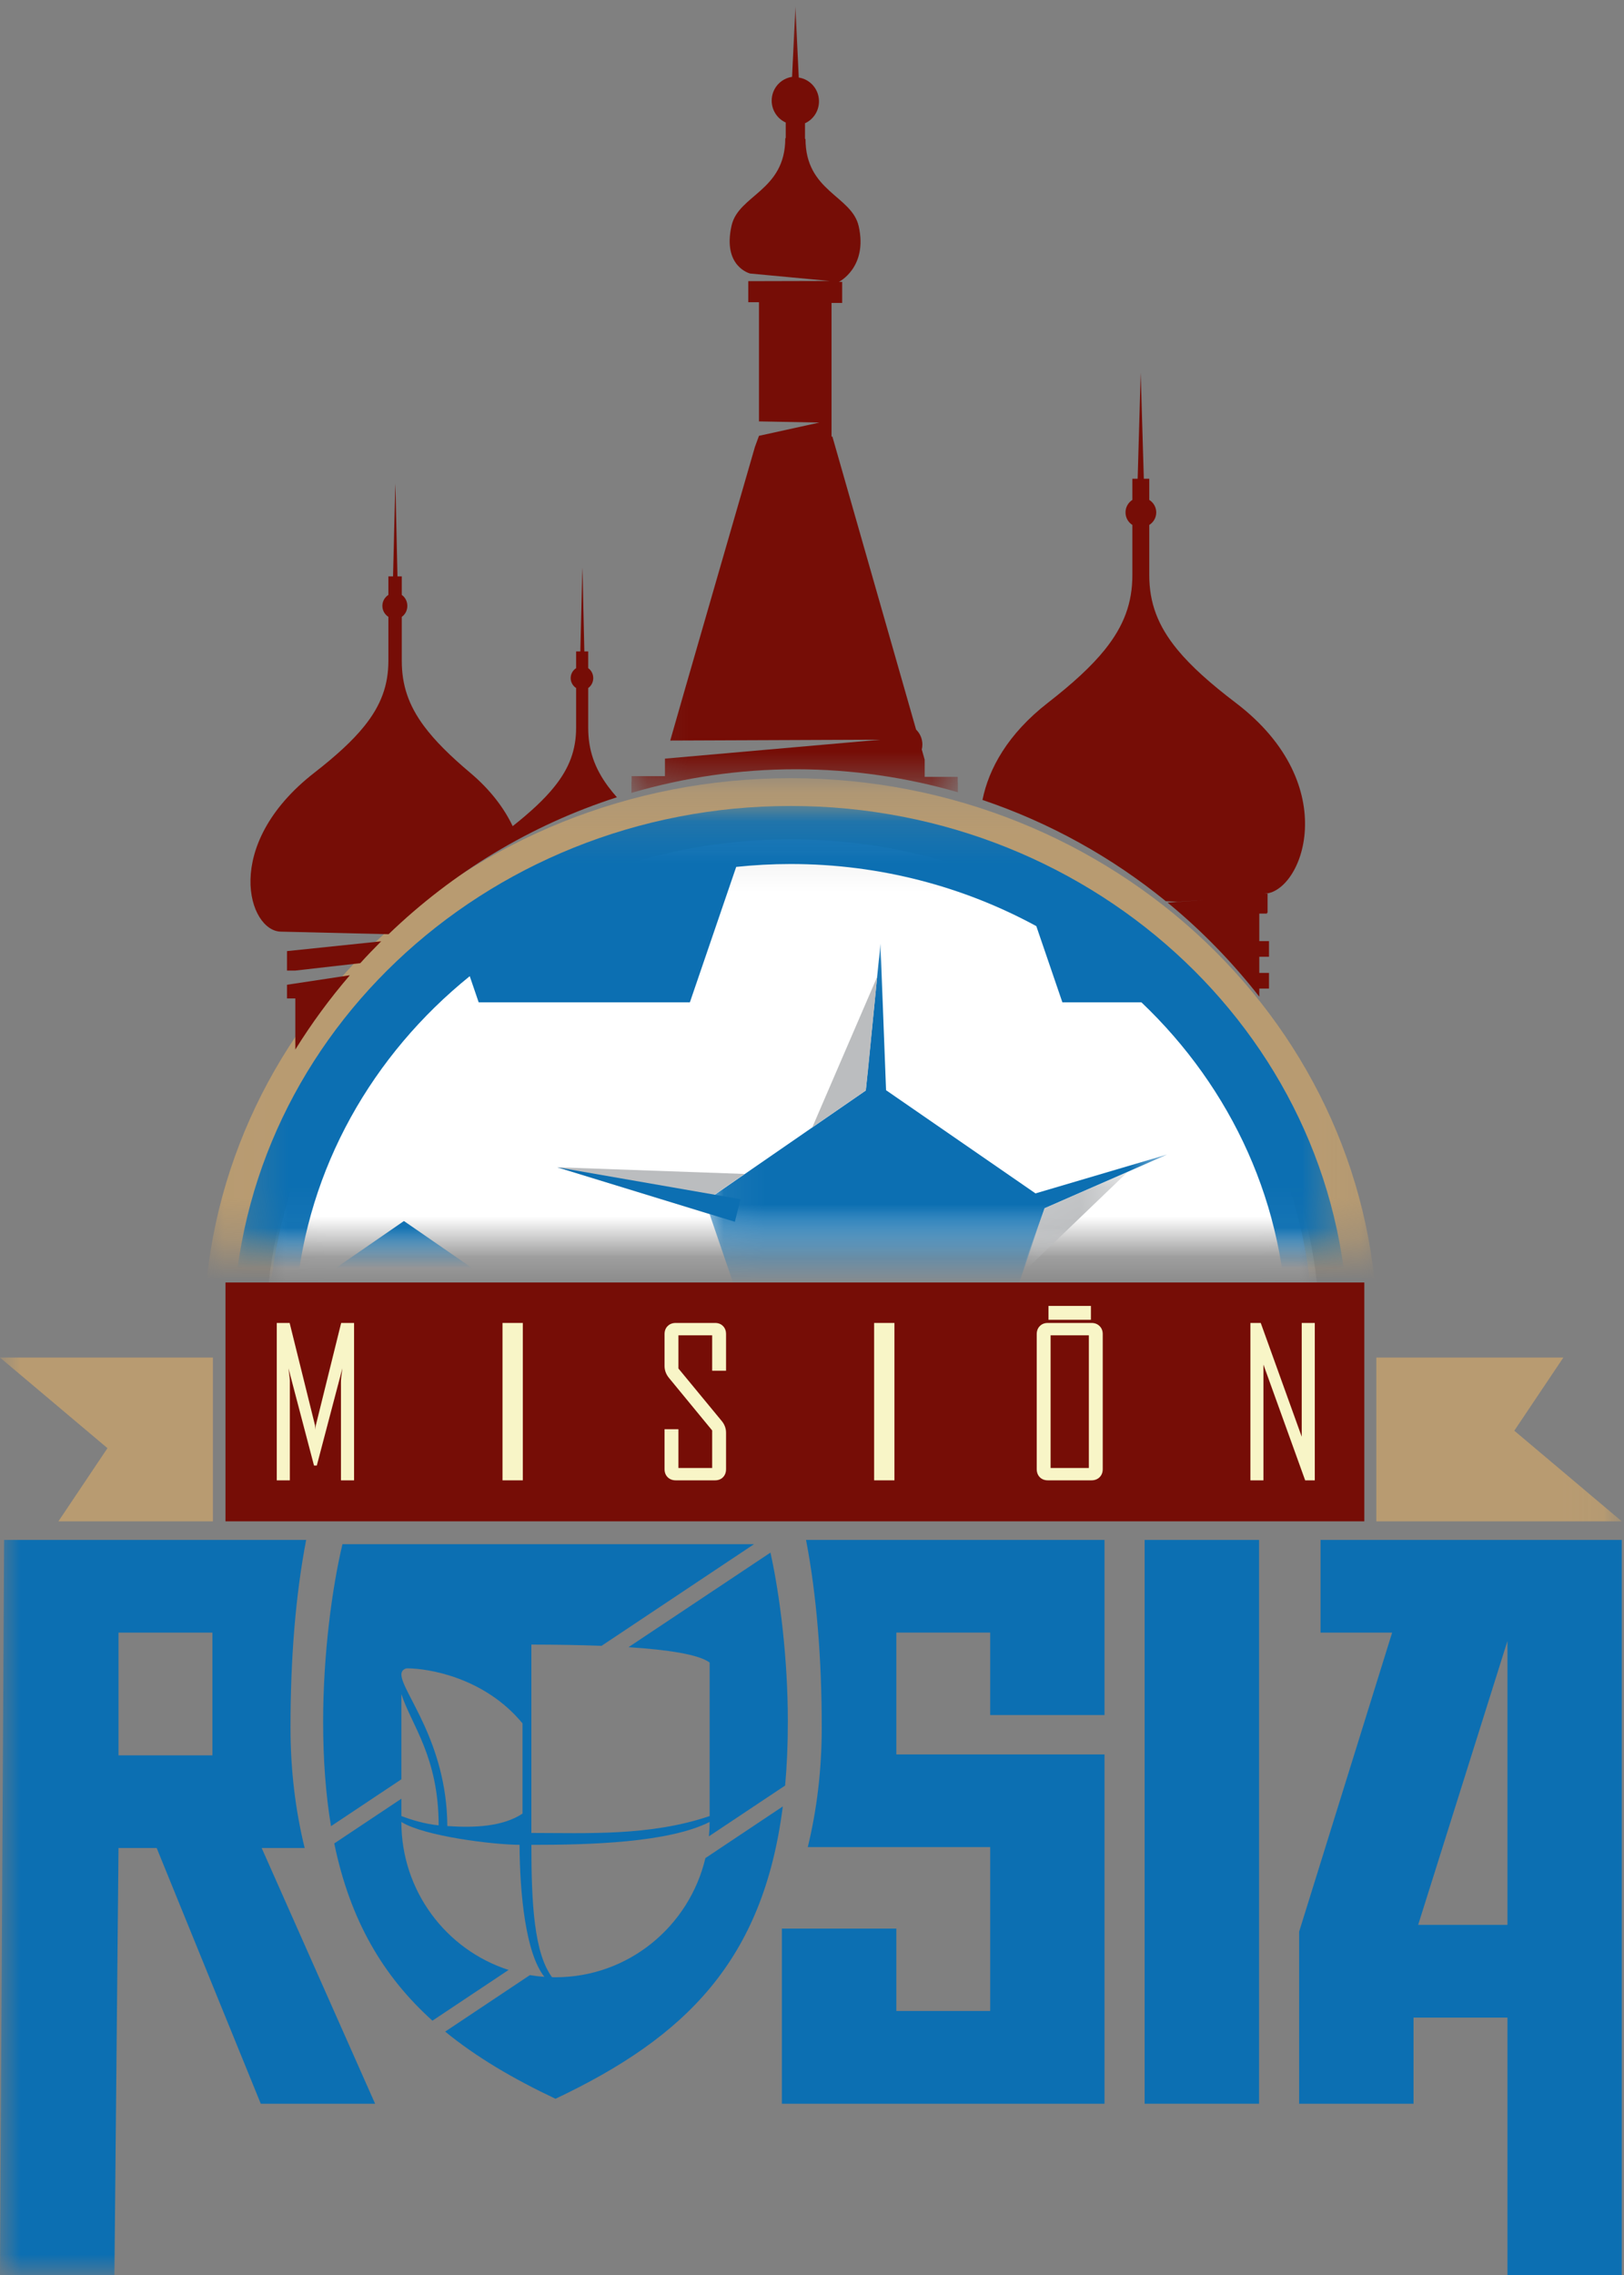 <?xml version="1.0" encoding="UTF-8"?>
<svg width="40px" height="56px" viewBox="0 0 40 56" version="1.1" xmlns="http://www.w3.org/2000/svg" xmlns:xlink="http://www.w3.org/1999/xlink">
    <rect x="0" y="0" width="40" height="56" fill="#808080" stroke="none"/>
    <!-- Generator: Sketch 50.2 (55047) - http://www.bohemiancoding.com/sketch -->
    <title>lg_mision_rusia</title>
    <desc>Created with Sketch.</desc>
    <defs>
        <polygon id="path-1" points="0.031 0.106 25.991 0.106 25.991 10.242 0.031 10.242"></polygon>
        <polygon id="path-3" points="0.019 0.155 28.925 0.155 28.925 11.682 0.019 11.682"></polygon>
        <polygon id="path-5" points="0.171 0.119 27.636 0.119 27.636 10.962 0.171 10.962"></polygon>
        <polygon id="path-7" points="0.05 0.089 11.427 0.089 11.427 7.542 0.05 7.542"></polygon>
        <polygon id="path-9" points="0.047 0.126 2.685 0.126 2.685 1.962 0.047 1.962"></polygon>
        <polygon id="path-11" points="0.111 0.149 8.151 0.149 8.151 19.517 0.111 19.517"></polygon>
        <polygon id="path-13" points="0 56 39.945 56 39.945 0.149 0 0.149"></polygon>
    </defs>
    <g id="Page-1" stroke="none" stroke-width="1" fill="none" fill-rule="evenodd">
        <g id="Artboard-1-Copy" transform="translate(-70, 0)">
            <g id="lg_mision_rusia" transform="translate(70, 0)">
                <g id="Group-22" transform="translate(5, 19)">
                    <g id="Group-3" transform="translate(1.516, 1.44)">
                        <mask id="mask-2" fill="white">
                            <use xlink:href="#path-1"></use>
                        </mask>
                        <g id="Clip-2"></g>
                        <path d="M0.031,12.432 C0.031,19.24 5.842,24.759 13.011,24.759 C20.18,24.759 25.991,19.24 25.991,12.432 C25.991,5.625 20.18,0.106 13.011,0.106 C5.842,0.106 0.031,5.625 0.031,12.432" id="Fill-1" fill="#FFFFFF" mask="url(#mask-2)"></path>
                    </g>
                    <g id="Group-6">
                        <mask id="mask-4" fill="white">
                            <use xlink:href="#path-3"></use>
                        </mask>
                        <g id="Clip-5"></g>
                        <path d="M1.604,13.88 C1.604,20.619 7.376,26.101 14.473,26.101 C21.568,26.101 27.341,20.619 27.341,13.88 C27.341,7.141 21.568,1.659 14.473,1.659 C7.376,1.659 1.604,7.141 1.604,13.88 M0.019,13.88 C0.019,6.312 6.502,0.155 14.473,0.155 C22.442,0.155 28.925,6.312 28.925,13.88 C28.925,21.448 22.442,27.605 14.473,27.605 C6.502,27.605 0.019,21.448 0.019,13.88" id="Fill-4" fill="#B89B71" mask="url(#mask-4)"></path>
                    </g>
                    <g id="Group-9" transform="translate(0.569, 0.72)">
                        <mask id="mask-6" fill="white">
                            <use xlink:href="#path-5"></use>
                        </mask>
                        <g id="Clip-8"></g>
                        <path d="M13.904,24.772 C8.954,24.772 4.686,21.963 2.764,17.937 L6.98,17.937 L8.588,13.24 L4.38,10.336 L1.724,12.168 C2.005,9.027 3.608,6.24 6.001,4.309 L6.221,4.953 L11.423,4.953 L12.564,1.619 C13.004,1.573 13.451,1.548 13.904,1.548 C16.105,1.548 18.17,2.106 19.956,3.077 L20.598,4.953 L22.545,4.953 C24.759,7.056 26.131,9.959 26.131,13.16 C26.131,19.563 20.646,24.772 13.904,24.772 M13.904,0.119 C6.331,0.119 0.171,5.969 0.171,13.16 C0.171,20.351 6.331,26.201 13.904,26.201 C21.476,26.201 27.636,20.351 27.636,13.16 C27.636,5.969 21.476,0.119 13.904,0.119" id="Fill-7" fill="#0C6FB2" mask="url(#mask-6)"></path>
                    </g>
                    <g id="Group-12" transform="translate(12.32, 4.14)">
                        <mask id="mask-8" fill="white">
                            <use xlink:href="#path-7"></use>
                        </mask>
                        <g id="Clip-11"></g>
                        <polygon id="Fill-10" fill="#0C6FB2" mask="url(#mask-8)" points="8.185 6.236 4.504 3.696 4.366 0.089 4.005 3.703 0.05 6.431 1.659 11.129 6.86 11.129 8.409 6.602 11.427 5.279"></polygon>
                    </g>
                    <polygon id="Fill-13" fill="#BBBDBF" points="16.325 7.843 16.381 7.332 16.605 5.046 15.006 8.753 15.272 8.569"></polygon>
                    <g id="Group-17" transform="translate(20.092, 9.72)">
                        <mask id="mask-10" fill="white">
                            <use xlink:href="#path-9"></use>
                        </mask>
                        <g id="Clip-16"></g>
                        <polygon id="Fill-15" fill="#BBBDBF" mask="url(#mask-10)" points="2.685 0.126 0.909 0.903 0.637 1.022 0.047 2.657"></polygon>
                    </g>
                    <polygon id="Fill-18" fill="#BBBDBF" points="12.384 10.556 13.34 9.897 8.724 9.733 12.499 10.892"></polygon>
                    <polygon id="Fill-20" fill="#0C6FB2" points="13.239 10.519 8.724 9.733 13.1 11.075"></polygon>
                </g>
                <g id="Group-51">
                    <path d="M7.069,23.553 L7.069,23.891 L7.274,23.891 L8.874,23.709 C9.041,23.525 9.213,23.346 9.388,23.171 L7.069,23.412 L7.069,23.553 Z" id="Fill-23" fill="#760D06"></path>
                    <path d="M8.617,24.006 L7.069,24.24 L7.069,24.577 L7.274,24.577 L7.274,25.835 C7.675,25.189 8.124,24.579 8.617,24.006" id="Fill-25" fill="#760D06"></path>
                    <path d="M28.715,22.183 L28.997,22.198 L29.659,22.153 L28.758,22.218 C29.594,22.903 30.35,23.681 31.017,24.533 L31.017,24.334 L31.256,24.334 L31.256,23.949 L31.017,23.949 L31.017,23.551 L31.256,23.551 L31.256,23.166 L31.017,23.166 L31.017,22.488 L31.207,22.488 L31.207,22.467 L31.221,22.467 L31.221,21.999 L31.129,21.999 C32.068,21.999 33.118,19.337 30.437,17.3 C29.81,16.823 29.338,16.402 28.999,15.99 C28.517,15.404 28.307,14.838 28.307,14.157 L28.307,12.922 C28.41,12.857 28.479,12.744 28.479,12.613 C28.479,12.484 28.41,12.37 28.307,12.305 L28.307,11.785 L28.173,11.785 L28.096,9.179 L28.021,11.785 L27.891,11.785 L27.891,12.305 C27.789,12.37 27.722,12.484 27.722,12.613 C27.722,12.744 27.789,12.857 27.891,12.922 L27.891,14.157 C27.891,14.838 27.684,15.404 27.214,15.99 C26.883,16.402 26.422,16.823 25.809,17.3 C24.822,18.067 24.353,18.922 24.199,19.691 C25.857,20.25 27.383,21.1 28.715,22.183" id="Fill-27" fill="#760D06"></path>
                    <g id="Group-31" transform="translate(15.442, 0)">
                        <mask id="mask-12" fill="white">
                            <use xlink:href="#path-11"></use>
                        </mask>
                        <g id="Clip-30"></g>
                        <path d="M4.159,18.936 C5.543,18.936 6.882,19.136 8.151,19.501 L8.151,19.261 L8.147,19.261 L8.147,19.123 L7.333,19.123 L7.333,18.692 L7.331,18.692 L7.262,18.45 C7.271,18.41 7.277,18.369 7.277,18.327 C7.277,18.184 7.218,18.053 7.122,17.959 L5.06,10.746 L5.039,10.746 L5.039,10.401 L5.039,10.39 L5.039,10.189 L5.039,8.364 L5.039,8.153 L5.039,7.609 L5.039,7.457 L5.301,7.457 L5.301,6.939 L5.22,6.939 C5.22,6.939 5.935,6.584 5.709,5.571 C5.539,4.812 4.398,4.72 4.398,3.42 L4.386,3.42 L4.386,3.034 C4.589,2.942 4.73,2.735 4.73,2.494 C4.73,2.197 4.513,1.951 4.232,1.909 L4.15,0.166 L4.15,0.149 L4.067,1.892 C3.783,1.934 3.565,2.179 3.565,2.477 C3.565,2.717 3.707,2.924 3.911,3.016 L3.911,3.402 L3.9,3.402 C3.9,4.702 2.748,4.794 2.577,5.553 C2.348,6.566 3.034,6.733 3.034,6.733 L4.991,6.916 L2.988,6.921 L2.988,7.439 L3.252,7.439 L3.252,7.591 L3.252,8.135 L3.252,8.346 L3.252,10.172 L3.252,10.373 L4.741,10.401 L3.252,10.728 L3.152,11.001 C3.152,11.001 1.135,17.973 1.066,18.229 L6.24,18.208 L0.936,18.674 L0.936,19.105 L0.115,19.105 L0.115,19.244 L0.111,19.244 L0.111,19.517 C1.397,19.141 2.754,18.936 4.159,18.936" id="Fill-29" fill="#760D06" mask="url(#mask-12)"></path>
                    </g>
                    <path d="M6.925,22.933 L9.571,22.996 C11.15,21.476 13.066,20.309 15.195,19.625 C15.118,19.538 15.047,19.452 14.983,19.366 C14.639,18.903 14.488,18.453 14.488,17.914 L14.488,16.936 C14.562,16.884 14.612,16.794 14.612,16.692 C14.612,16.588 14.562,16.499 14.488,16.447 L14.488,16.035 L14.393,16.035 L14.346,13.971 L14.345,14.16 L14.344,13.971 L14.294,16.035 L14.19,16.035 L14.19,16.447 C14.11,16.499 14.056,16.588 14.056,16.692 C14.056,16.794 14.11,16.884 14.19,16.936 L14.19,17.914 C14.19,18.453 14.027,18.903 13.654,19.366 C13.408,19.673 13.07,19.986 12.628,20.336 C12.416,19.893 12.08,19.442 11.581,19.022 C11.085,18.604 10.712,18.235 10.444,17.874 C10.063,17.361 9.896,16.864 9.896,16.267 L9.896,15.184 C9.978,15.127 10.033,15.028 10.033,14.914 C10.033,14.8 9.978,14.701 9.896,14.644 L9.896,14.188 L9.79,14.188 L9.739,11.903 L9.738,12.113 L9.737,11.903 L9.681,14.188 L9.566,14.188 L9.566,14.644 C9.477,14.701 9.418,14.8 9.418,14.914 C9.418,15.028 9.477,15.127 9.566,15.184 L9.566,16.267 C9.566,16.864 9.386,17.361 8.973,17.874 C8.683,18.235 8.278,18.604 7.741,19.022 C5.444,20.809 6.12,22.933 6.925,22.933" id="Fill-32" fill="#760D06"></path>
                    <path d="M37.129,47.381 L37.129,40.394 L34.93,47.381 L37.129,47.381 Z M39.945,56 L37.129,56 L37.129,49.664 L34.816,49.664 L34.816,51.784 L31.998,51.784 L31.998,47.55 L34.289,40.188 L32.526,40.188 L32.526,37.906 L39.945,37.906 L39.945,56 Z" id="Fill-34" fill="#0C6FB2"></path>
                    <mask id="mask-14" fill="white">
                        <use xlink:href="#path-13"></use>
                    </mask>
                    <g id="Clip-37"></g>
                    <polygon id="Fill-36" fill="#0C6FB2" mask="url(#mask-14)" points="28.193 51.784 31.011 51.784 31.011 37.906 28.193 37.906"></polygon>
                    <path d="M27.205,42.216 L27.205,37.906 L19.853,37.906 C20.116,39.273 20.24,40.845 20.24,42.521 C20.24,43.581 20.117,44.559 19.896,45.467 L24.389,45.467 L24.389,49.501 L22.077,49.501 L22.077,47.473 L19.258,47.473 L19.258,51.784 L27.205,51.784 L27.205,43.186 L22.077,43.186 L22.077,40.187 L24.389,40.187 L24.389,42.216 L27.205,42.216 Z" id="Fill-38" fill="#0C6FB2" mask="url(#mask-14)"></path>
                    <path d="M2.919,43.208 L5.232,43.208 L5.232,40.188 L2.919,40.188 L2.919,43.208 Z M7.504,45.489 C7.28,44.575 7.155,43.59 7.155,42.521 C7.155,40.845 7.277,39.273 7.541,37.906 L0.101,37.906 L0,56 L2.818,56 L2.919,45.489 L3.859,45.489 L6.423,51.784 L9.239,51.784 L6.445,45.489 L7.504,45.489 Z" id="Fill-39" fill="#0C6FB2" mask="url(#mask-14)"></path>
                    <path d="M12.87,44.642 C12.387,44.966 11.665,44.996 11.018,44.949 C11.006,42.87 9.886,41.645 9.886,41.216 C9.886,41.134 9.952,41.067 10.034,41.067 C10.521,41.067 11.924,41.276 12.87,42.422 L12.87,44.642 Z M19.338,43.952 C19.383,43.458 19.405,42.934 19.405,42.376 C19.405,40.839 19.214,39.294 18.977,38.218 L15.481,40.546 C16.475,40.61 17.215,40.728 17.479,40.924 L17.479,44.703 C16.01,45.201 14.464,45.119 13.088,45.119 L13.088,40.482 C13.696,40.483 14.281,40.492 14.816,40.513 L18.571,38.011 L8.435,38.011 C8.177,39.089 7.959,40.737 7.959,42.376 C7.959,43.328 8.024,44.181 8.153,44.952 L9.886,43.798 L9.886,41.7 C10.131,42.461 10.804,43.241 10.804,44.932 C10.454,44.895 10.148,44.801 9.886,44.703 L9.886,44.276 L8.233,45.377 C8.625,47.275 9.437,48.647 10.651,49.74 L12.527,48.491 C10.995,47.998 9.886,46.555 9.886,44.849 C10.458,45.202 12.149,45.408 12.797,45.411 C12.802,46.619 12.948,48.087 13.409,48.661 C13.288,48.652 13.169,48.638 13.052,48.618 L10.965,50.009 C11.729,50.634 12.636,51.168 13.682,51.662 C16.897,50.142 18.799,48.253 19.281,44.466 L17.374,45.738 C16.976,47.42 15.475,48.671 13.682,48.671 C13.653,48.671 13.624,48.671 13.597,48.67 C13.158,48.077 13.088,46.872 13.088,45.412 C14.524,45.412 16.458,45.36 17.478,44.849 C17.478,44.968 17.472,45.086 17.461,45.202 L19.338,43.952 Z" id="Fill-40" fill="#0C6FB2" mask="url(#mask-14)"></path>
                    <polygon id="Fill-41" fill="#760D06" mask="url(#mask-14)" points="5.554 37.448 33.604 37.448 33.604 31.569 5.554 31.569"></polygon>
                    <path d="M8.721,36.439 L8.398,36.439 L8.398,33.986 C8.398,33.951 8.41,33.85 8.433,33.681 L7.803,36.075 L7.734,36.075 L7.105,33.681 C7.128,33.851 7.139,33.953 7.139,33.986 L7.139,36.439 L6.817,36.439 L6.817,32.565 L7.134,32.565 L7.759,35.085 C7.762,35.098 7.766,35.135 7.769,35.196 C7.769,35.171 7.772,35.134 7.779,35.085 L8.403,32.565 L8.721,32.565 L8.721,36.439 Z" id="Fill-42" fill="#F8F5C7" mask="url(#mask-14)"></path>
                    <polygon id="Fill-43" fill="#F8F5C7" mask="url(#mask-14)" points="12.377 36.439 12.877 36.439 12.877 32.565 12.377 32.565"></polygon>
                    <path d="M17.883,36.164 C17.883,36.245 17.858,36.311 17.808,36.363 C17.758,36.413 17.692,36.439 17.612,36.439 L16.643,36.439 C16.563,36.439 16.497,36.413 16.445,36.363 C16.394,36.311 16.368,36.245 16.368,36.164 L16.368,35.181 L16.71,35.181 L16.71,36.135 L17.541,36.135 L17.541,35.211 L16.478,33.919 C16.405,33.83 16.368,33.731 16.368,33.624 L16.368,32.84 C16.368,32.758 16.394,32.692 16.445,32.641 C16.497,32.59 16.563,32.565 16.643,32.565 L17.612,32.565 C17.692,32.565 17.758,32.59 17.808,32.641 C17.858,32.692 17.883,32.758 17.883,32.84 L17.883,33.741 L17.541,33.741 L17.541,32.869 L16.71,32.869 L16.71,33.686 L17.777,34.979 C17.847,35.064 17.883,35.161 17.883,35.268 L17.883,36.164 Z" id="Fill-44" fill="#F8F5C7" mask="url(#mask-14)"></path>
                    <polygon id="Fill-45" fill="#F8F5C7" mask="url(#mask-14)" points="21.53 36.439 22.03 36.439 22.03 32.565 21.53 32.565"></polygon>
                    <polygon id="Fill-46" fill="#F8F5C7" mask="url(#mask-14)" points="25.825 32.487 26.87 32.487 26.87 32.146 25.825 32.146"></polygon>
                    <path d="M25.877,36.135 L26.819,36.135 L26.819,32.869 L25.877,32.869 L25.877,36.135 Z M27.161,36.164 C27.161,36.245 27.135,36.311 27.083,36.363 C27.031,36.413 26.965,36.439 26.885,36.439 L25.808,36.439 C25.728,36.439 25.662,36.413 25.611,36.363 C25.561,36.311 25.535,36.245 25.535,36.164 L25.535,32.84 C25.535,32.759 25.561,32.692 25.611,32.642 C25.662,32.59 25.728,32.565 25.808,32.565 L26.885,32.565 C26.965,32.565 27.031,32.59 27.083,32.642 C27.135,32.692 27.161,32.759 27.161,32.84 L27.161,36.164 Z" id="Fill-47" fill="#F8F5C7" mask="url(#mask-14)"></path>
                    <polygon id="Fill-48" fill="#F8F5C7" mask="url(#mask-14)" points="32.384 36.439 32.147 36.439 31.119 33.59 31.119 36.439 30.798 36.439 30.798 32.565 31.053 32.565 32.062 35.365 32.062 32.565 32.384 32.565"></polygon>
                    <polygon id="Fill-49" fill="#B89B71" mask="url(#mask-14)" points="1.439 37.448 2.647 35.647 0 33.417 5.244 33.417 5.244 37.448"></polygon>
                    <polygon id="Fill-50" fill="#B89B71" mask="url(#mask-14)" points="38.506 33.417 37.298 35.217 39.945 37.448 33.9 37.448 33.9 33.417"></polygon>
                </g>
            </g>
        </g>
    </g>
</svg>